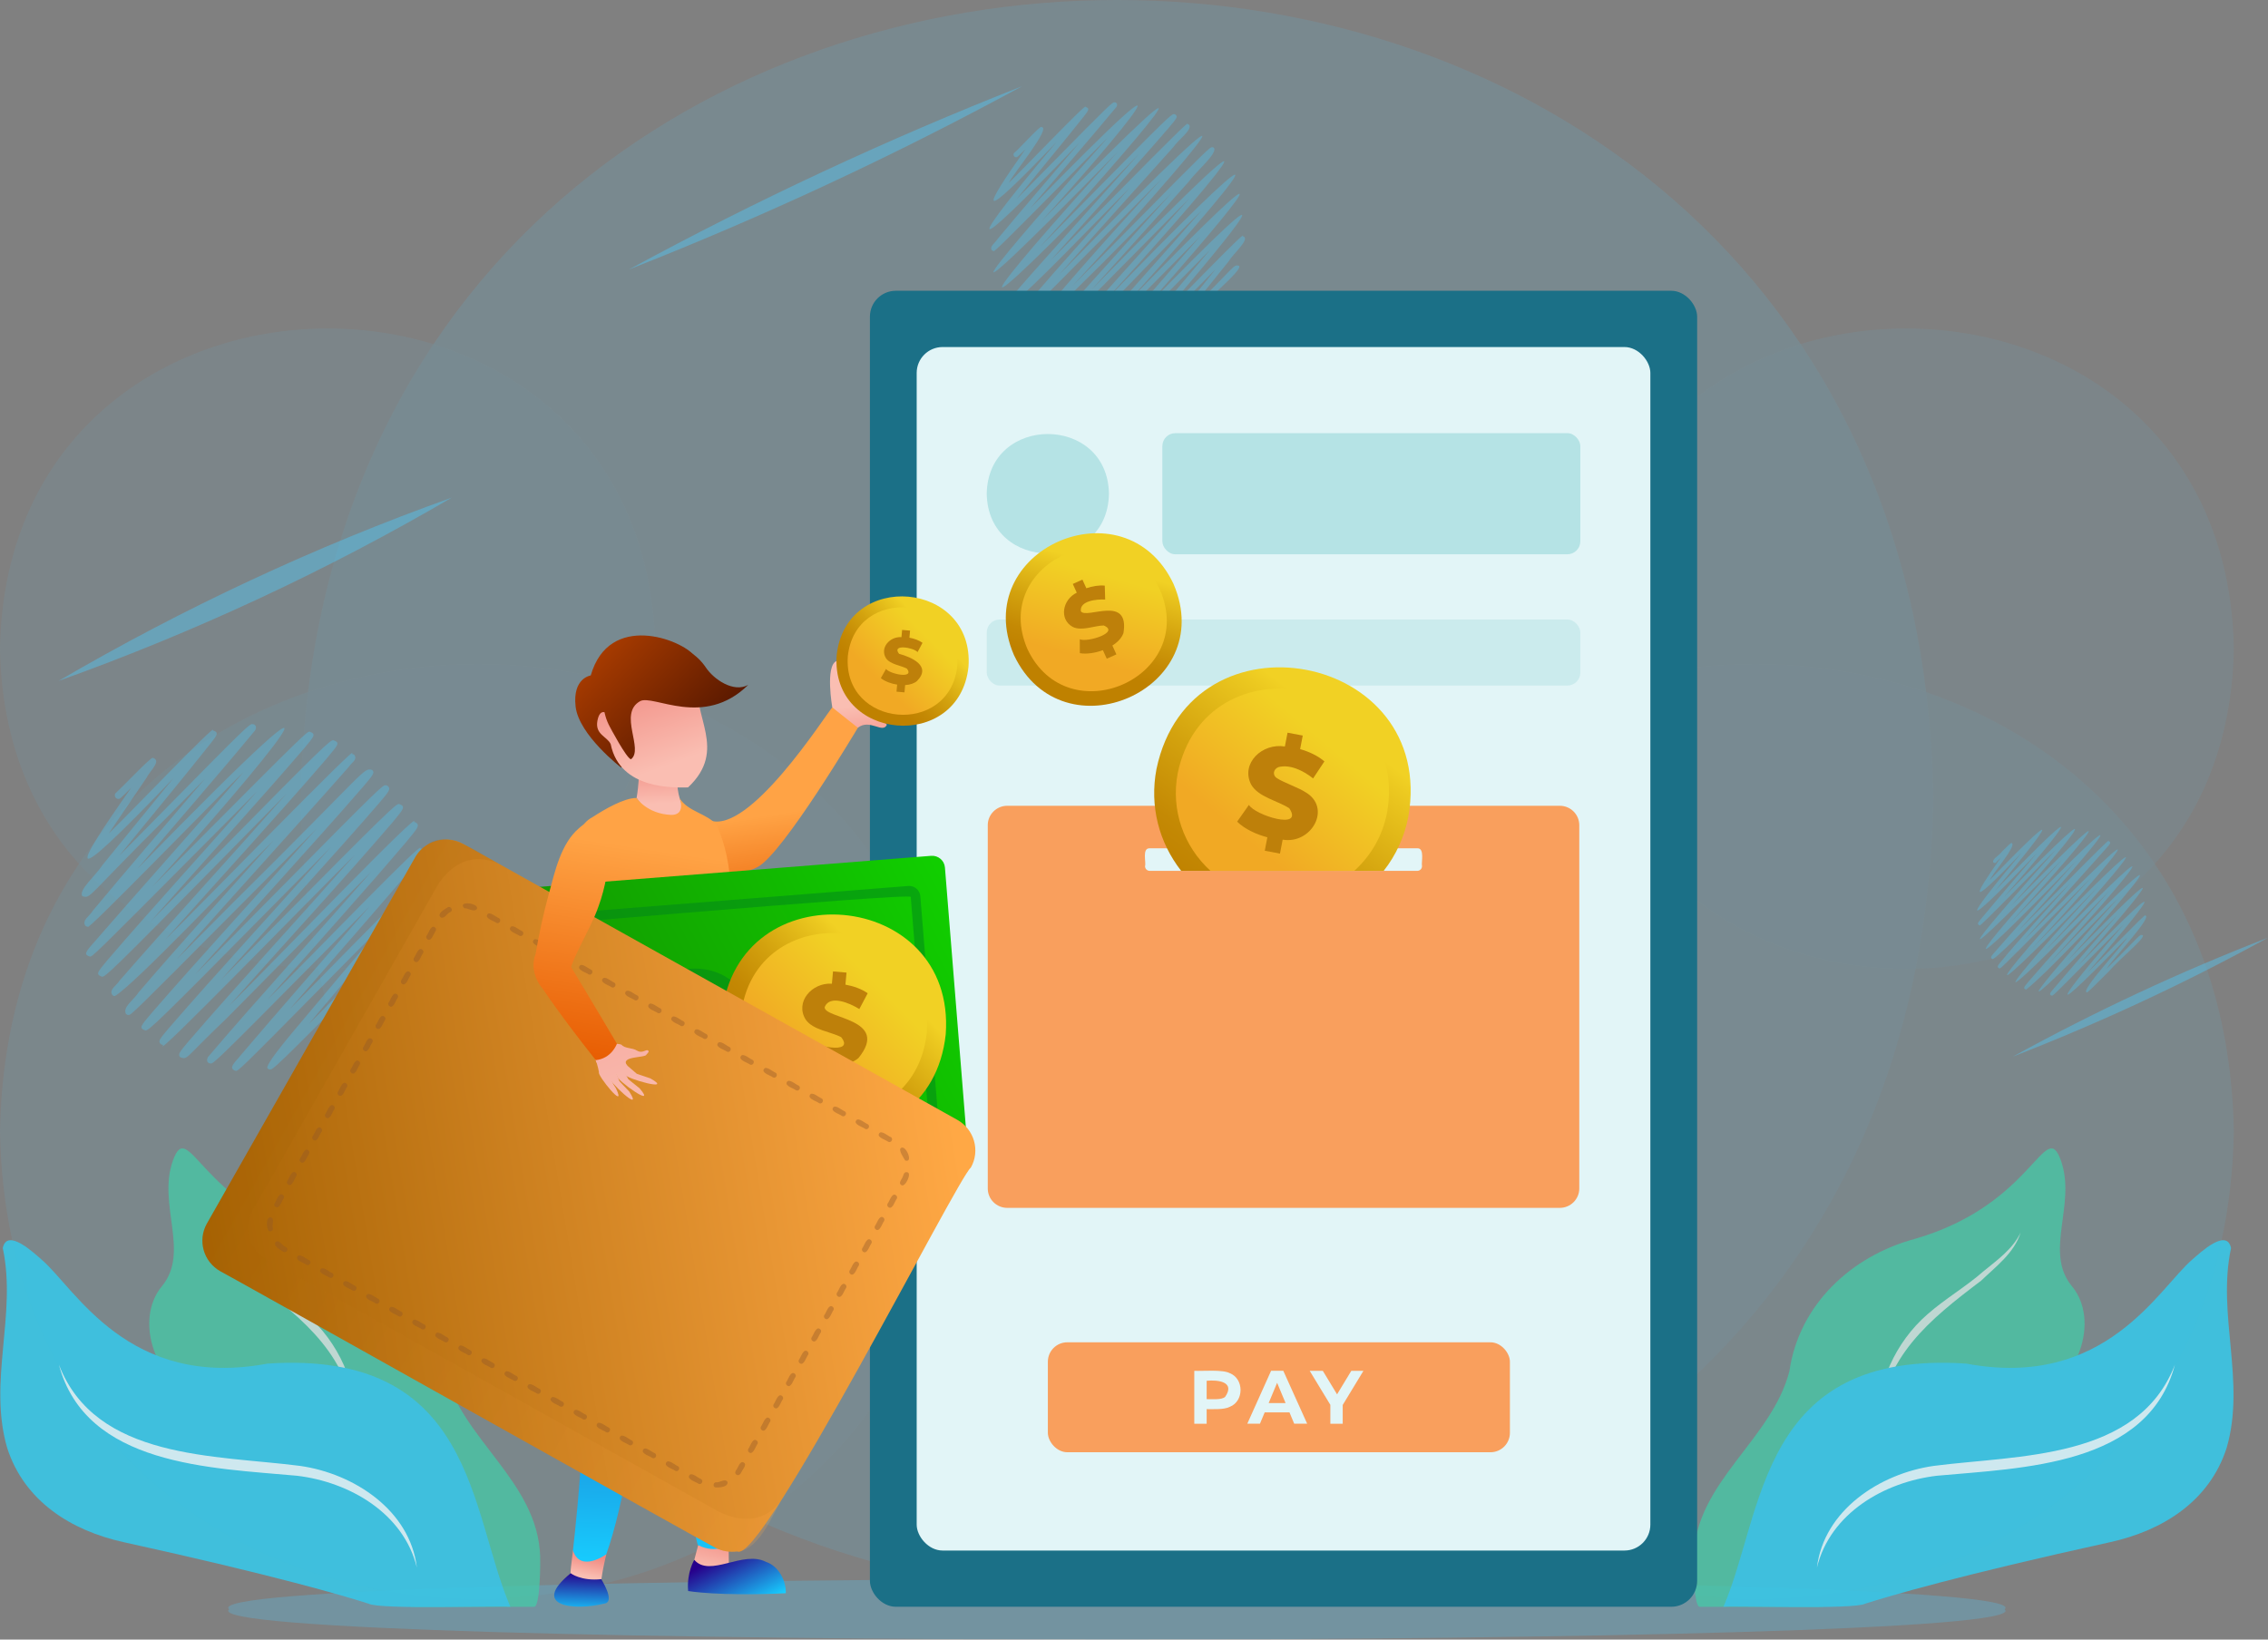 <?xml version="1.0" encoding="UTF-8"?>
<svg xmlns="http://www.w3.org/2000/svg" xmlns:xlink="http://www.w3.org/1999/xlink" viewBox="0 0 1054.8 762.64">
  <rect x="0" y="0" width="1054.8" height="762.64" fill="#808080" stroke="none"/>
  <defs>
    <style>
      .cls-1 {
        fill: url(#linear-gradient-7);
      }

      .cls-1, .cls-2, .cls-3, .cls-4, .cls-5, .cls-6, .cls-7, .cls-8 {
        mix-blend-mode: multiply;
      }

      .cls-1, .cls-3, .cls-9, .cls-10, .cls-6, .cls-11 {
        opacity: .5;
      }

      .cls-2 {
        opacity: .4;
      }

      .cls-12 {
        fill: url(#linear-gradient-2);
      }

      .cls-13 {
        fill: #39c5e5;
      }

      .cls-14, .cls-15 {
        fill: #fff;
      }

      .cls-16 {
        fill: url(#linear-gradient-17);
      }

      .cls-3, .cls-17 {
        fill: #00841c;
      }

      .cls-18 {
        fill: #be800a;
      }

      .cls-19 {
        fill: url(#linear-gradient-15);
      }

      .cls-20 {
        opacity: .9;
      }

      .cls-21 {
        opacity: .6;
      }

      .cls-21, .cls-22, .cls-10, .cls-8 {
        fill: #4dcdff;
      }

      .cls-23 {
        fill: url(#linear-gradient-18);
      }

      .cls-24 {
        fill: url(#linear-gradient-28);
      }

      .cls-25 {
        fill: url(#linear-gradient-14);
      }

      .cls-26 {
        fill: url(#linear-gradient-36);
      }

      .cls-27 {
        fill: url(#linear-gradient-20);
      }

      .cls-28 {
        fill: url(#linear-gradient-6);
      }

      .cls-29 {
        isolation: isolate;
      }

      .cls-30 {
        fill: url(#linear-gradient-35);
      }

      .cls-31 {
        fill: url(#linear-gradient-32);
      }

      .cls-32 {
        fill: url(#linear-gradient-11);
      }

      .cls-15, .cls-33, .cls-22, .cls-5, .cls-8 {
        opacity: .8;
      }

      .cls-34 {
        fill: url(#linear-gradient-10);
      }

      .cls-4 {
        fill: url(#linear-gradient-21);
        opacity: .2;
      }

      .cls-35 {
        fill: url(#linear-gradient-16);
      }

      .cls-36 {
        opacity: .3;
      }

      .cls-37 {
        fill: url(#linear-gradient-31);
      }

      .cls-38 {
        fill: #915727;
      }

      .cls-39 {
        fill: url(#linear-gradient-25);
      }

      .cls-40 {
        fill: url(#linear-gradient-5);
      }

      .cls-41 {
        fill: #1b7087;
      }

      .cls-42 {
        fill: url(#linear-gradient-34);
      }

      .cls-43, .cls-11, .cls-7 {
        fill: #b5e3e5;
      }

      .cls-44 {
        fill: #e2f5f7;
      }

      .cls-45 {
        fill: url(#linear-gradient-24);
      }

      .cls-46 {
        fill: url(#linear-gradient-9);
      }

      .cls-47 {
        fill: url(#linear-gradient-22);
      }

      .cls-48 {
        fill: url(#linear-gradient-3);
      }

      .cls-49 {
        fill: url(#linear-gradient);
      }

      .cls-50 {
        fill: url(#linear-gradient-27);
      }

      .cls-51 {
        fill: url(#linear-gradient-33);
      }

      .cls-52 {
        fill: url(#linear-gradient-29);
      }

      .cls-53 {
        fill: url(#linear-gradient-30);
      }

      .cls-54 {
        fill: url(#linear-gradient-23);
      }

      .cls-55 {
        fill: url(#linear-gradient-19);
      }

      .cls-56 {
        mix-blend-mode: darken;
      }

      .cls-57 {
        fill: url(#linear-gradient-4);
      }

      .cls-58 {
        fill: #42cca8;
      }

      .cls-59 {
        fill: url(#linear-gradient-8);
      }

      .cls-60 {
        fill: url(#linear-gradient-12);
      }

      .cls-61 {
        fill: url(#linear-gradient-13);
      }

      .cls-62 {
        fill: #f99f5d;
      }

      .cls-63 {
        fill: url(#linear-gradient-26);
      }
    </style>
    <linearGradient id="linear-gradient" x1="402.78" y1="354.56" x2="399.05" y2="328.04" gradientUnits="userSpaceOnUse">
      <stop offset="0" stop-color="#f0877e"/>
      <stop offset="1" stop-color="#fabeb2"/>
    </linearGradient>
    <linearGradient id="linear-gradient-2" x1="372.68" y1="433.17" x2="364.91" y2="377.92" gradientUnits="userSpaceOnUse">
      <stop offset="0" stop-color="#e75b00"/>
      <stop offset="1" stop-color="#ffa345"/>
    </linearGradient>
    <linearGradient id="linear-gradient-3" x1="1879.55" y1="351.31" x2="1880.71" y2="373.66" gradientTransform="translate(-1572.62)" xlink:href="#linear-gradient"/>
    <linearGradient id="linear-gradient-4" x1="1351.43" y1="706.2" x2="1345.9" y2="725.54" gradientTransform="translate(-1049.56 71.46) rotate(-2.77)" xlink:href="#linear-gradient"/>
    <linearGradient id="linear-gradient-5" x1="316.77" y1="731.25" x2="325.19" y2="499.27" gradientUnits="userSpaceOnUse">
      <stop offset="0" stop-color="#17ceff"/>
      <stop offset="1" stop-color="#27008b"/>
    </linearGradient>
    <linearGradient id="linear-gradient-6" x1="1874.91" y1="718.68" x2="1875.77" y2="728.78" gradientTransform="translate(2222.63 238.23) rotate(-173) scale(1 -1)" xlink:href="#linear-gradient"/>
    <linearGradient id="linear-gradient-7" x1="1891.63" y1="739.34" x2="1892.66" y2="455.28" gradientTransform="translate(-1572.62)" xlink:href="#linear-gradient-5"/>
    <linearGradient id="linear-gradient-8" x1="287.85" y1="730.22" x2="296.27" y2="498.23" xlink:href="#linear-gradient-5"/>
    <linearGradient id="linear-gradient-9" x1="293.49" y1="499.12" x2="309.33" y2="395.84" xlink:href="#linear-gradient-2"/>
    <linearGradient id="linear-gradient-10" x1="318.98" y1="503.02" x2="334.85" y2="399.58" xlink:href="#linear-gradient-2"/>
    <linearGradient id="linear-gradient-11" x1="348.29" y1="749.27" x2="335.27" y2="723.8" xlink:href="#linear-gradient-5"/>
    <linearGradient id="linear-gradient-12" x1="270.2" y1="750.42" x2="270.77" y2="731.44" xlink:href="#linear-gradient-5"/>
    <linearGradient id="linear-gradient-13" x1="-916.91" y1="606.8" x2="-887.51" y2="538.81" gradientTransform="translate(-759.16 138.65) rotate(157.35) scale(1 -1)" gradientUnits="userSpaceOnUse">
      <stop offset="0" stop-color="#5c1a00"/>
      <stop offset="1" stop-color="#b94300"/>
    </linearGradient>
    <linearGradient id="linear-gradient-14" x1="5627.57" y1="753.47" x2="5633.74" y2="810.89" gradientTransform="translate(-5098.13 1049.67) rotate(-14.68) scale(.96 .86) skewX(1.76)" xlink:href="#linear-gradient"/>
    <linearGradient id="linear-gradient-15" x1="-923.34" y1="604.35" x2="-893.94" y2="536.4" xlink:href="#linear-gradient-13"/>
    <linearGradient id="linear-gradient-16" x1="296.75" y1="499.65" x2="312.62" y2="396.25" xlink:href="#linear-gradient-2"/>
    <linearGradient id="linear-gradient-17" x1="-650.25" y1="127.9" x2="-355.18" y2="2.26" gradientTransform="translate(802.1 380.68) rotate(-4.57)" gradientUnits="userSpaceOnUse">
      <stop offset="0" stop-color="#137300"/>
      <stop offset="1" stop-color="#11d000"/>
    </linearGradient>
    <linearGradient id="linear-gradient-18" x1="432.24" y1="361.17" x2="472.01" y2="313.74" gradientTransform="translate(-31.05 98.62) rotate(5.13)" gradientUnits="userSpaceOnUse">
      <stop offset="0" stop-color="#bf8100"/>
      <stop offset=".2" stop-color="#c48904"/>
      <stop offset=".52" stop-color="#d3a20e"/>
      <stop offset=".93" stop-color="#ecc920"/>
      <stop offset="1" stop-color="#f1d124"/>
    </linearGradient>
    <linearGradient id="linear-gradient-19" x1="435.4" y1="357.4" x2="468.45" y2="317.99" gradientTransform="translate(-31.05 98.62) rotate(5.13)" gradientUnits="userSpaceOnUse">
      <stop offset="0" stop-color="#f1a924"/>
      <stop offset="1" stop-color="#f1d124"/>
    </linearGradient>
    <linearGradient id="linear-gradient-20" x1="-345.36" y1="509.63" x2="-55.18" y2="276.34" gradientTransform="translate(628.63 314.36) rotate(29.41)" gradientUnits="userSpaceOnUse">
      <stop offset="0" stop-color="#a25f00"/>
      <stop offset="1" stop-color="#ffa845"/>
    </linearGradient>
    <linearGradient id="linear-gradient-21" x1="-338.71" y1="385.16" x2="-42.6" y2="385.16" xlink:href="#linear-gradient-20"/>
    <linearGradient id="linear-gradient-22" x1="-1177.82" y1="947.88" x2="-1029.2" y2="855.05" gradientTransform="translate(912.43 1714.93) rotate(102.1)" xlink:href="#linear-gradient"/>
    <linearGradient id="linear-gradient-23" x1="-1180.41" y1="944.12" x2="-1031.57" y2="851.14" gradientTransform="translate(912.43 1714.93) rotate(102.1)" xlink:href="#linear-gradient"/>
    <linearGradient id="linear-gradient-24" x1="-1182.57" y1="940.61" x2="-1033.75" y2="847.65" gradientTransform="translate(912.43 1714.93) rotate(102.1)" xlink:href="#linear-gradient"/>
    <linearGradient id="linear-gradient-25" x1="-1184.61" y1="936.67" x2="-1036.16" y2="843.94" gradientTransform="translate(912.43 1714.93) rotate(102.1)" xlink:href="#linear-gradient"/>
    <linearGradient id="linear-gradient-26" x1="-1183.99" y1="939.56" x2="-1034.51" y2="846.19" gradientTransform="translate(912.43 1714.93) rotate(102.1)" xlink:href="#linear-gradient"/>
    <linearGradient id="linear-gradient-27" x1="1706.91" y1="4198.83" x2="1707.08" y2="4198.72" gradientTransform="translate(688.27 -4016.67) rotate(163.03) scale(1 -1)" xlink:href="#linear-gradient"/>
    <linearGradient id="linear-gradient-28" x1="1706.11" y1="4199.33" x2="1707.24" y2="4198.62" gradientTransform="translate(688.27 -4016.67) rotate(163.03) scale(1 -1)" xlink:href="#linear-gradient"/>
    <linearGradient id="linear-gradient-29" x1="263.32" y1="494.28" x2="279.13" y2="391.25" xlink:href="#linear-gradient-2"/>
    <linearGradient id="linear-gradient-30" x1="255.15" y1="493.03" x2="270.95" y2="390.06" xlink:href="#linear-gradient-2"/>
    <linearGradient id="linear-gradient-31" x1="456.68" y1="180.85" x2="480.1" y2="152.93" xlink:href="#linear-gradient-18"/>
    <linearGradient id="linear-gradient-32" x1="458.54" y1="178.64" x2="478" y2="155.43" xlink:href="#linear-gradient-19"/>
    <linearGradient id="linear-gradient-33" x1="559.13" y1="418.41" x2="620.59" y2="336.17" gradientTransform="matrix(1, 0, 0, 1, 0, 0)" xlink:href="#linear-gradient-18"/>
    <linearGradient id="linear-gradient-34" x1="578.65" y1="389.73" x2="616.14" y2="345.03" gradientTransform="matrix(1, 0, 0, 1, 0, 0)" xlink:href="#linear-gradient-19"/>
    <linearGradient id="linear-gradient-35" x1="895.34" y1="574.69" x2="926.19" y2="537.91" gradientTransform="translate(-549.85 153.6) rotate(-24.25)" xlink:href="#linear-gradient-18"/>
    <linearGradient id="linear-gradient-36" x1="897.79" y1="571.77" x2="923.43" y2="541.2" gradientTransform="translate(-549.85 153.6) rotate(-24.25)" xlink:href="#linear-gradient-19"/>
  </defs>
  <g class="cls-29">
    <g id="Layer_1" data-name="Layer 1">
      <g id="_3" data-name="3">
        <g class="cls-9">
          <path class="cls-10" d="M932.33,748.55c22.18,18.79-847.95,18.79-825.76,0-22.19-18.78,847.94-18.78,825.76,0Z"/>
          <g class="cls-36">
            <path class="cls-22" d="M899.2,371.01c-8.47,494.71-750.94,494.64-759.34-.02,8.47-494.7,750.94-494.62,759.34,.02Z"/>
            <path class="cls-21" d="M444.91,526.24C439.95,816.1,4.92,816.06,0,526.24c4.96-289.85,439.99-289.8,444.91,0Z"/>
            <path class="cls-21" d="M594,526.24c4.96,289.86,439.99,289.81,444.91,0-4.96-289.85-439.99-289.8-444.91,0Z"/>
            <path class="cls-10" d="M734.08,301.73c3.4,198.59,301.45,198.56,304.82,0-3.4-198.59-301.45-198.56-304.82,0Z"/>
            <path class="cls-10" d="M304.82,301.73c-3.4,198.59-301.45,198.56-304.82,0,3.4-198.59,301.45-198.56,304.82,0Z"/>
          </g>
        </g>
        <g class="cls-20">
          <g>
            <g class="cls-33">
              <path class="cls-58" d="M832.22,637.72c4.49-30.94,28.92-53.61,58.47-61.5,55.26-15.99,60.41-56.89,67.78-36.44,7.37,20.45-8.1,42.54,5.16,58.52,13.26,15.98,2.72,45.92-18.53,52.5-21.25,6.57-97.33,56.59-97.33,96.58h-57.27c-2.93,0-2.93-21.87-2.81-23.51,1.15-34.77,36.32-54.09,44.54-86.15Z"/>
              <g class="cls-33">
                <path class="cls-14" d="M873.6,663.67c-1.2-19.68,7.99-39.4,22.79-52.32,8.44-7.4,17.85-12.79,26.03-19.98,6.43-5.28,13.68-10.36,17.33-18.08-2.94,9.51-11.46,15.77-18.36,22.4-23.92,18.1-45.71,35.51-47.79,67.98Z"/>
              </g>
            </g>
            <g>
              <path class="cls-13" d="M1035.56,673.5c-7.95,24.7-29.6,38.44-54.25,43.85-70.1,15.39-102.92,25.1-113.82,28.58-5.08,2.82-59.33,.93-65.95,1.44,18.99-43.91,16.33-119.58,112.97-113.1,64.83,12.14,89.39-35.01,105.11-48.44,3.33-2.85,16.01-14.92,17.99-5.3-6.63,31.02,6.96,62.01-2.05,92.97Z"/>
              <path class="cls-13" d="M1011.52,634.73c-12.52,47.17-70.86,48.03-110.72,51.7-24.47,2.89-49.64,17.46-55.79,42.75,3.22-26.73,29.26-43.74,54.25-47.32,39.52-5.12,95.15-2.74,112.26-47.13Z"/>
              <path class="cls-15" d="M1011.52,634.73c-12.52,47.17-70.86,48.03-110.72,51.7-24.47,2.89-49.64,17.46-55.79,42.75,3.22-26.73,29.26-43.74,54.25-47.32,39.52-5.12,95.15-2.74,112.26-47.13Z"/>
            </g>
          </g>
          <g>
            <g class="cls-33">
              <path class="cls-58" d="M206.69,637.72c-4.49-30.94-28.92-53.61-58.47-61.5-55.26-15.99-60.41-56.89-67.78-36.44-7.37,20.45,8.1,42.54-5.16,58.52-13.26,15.98-2.72,45.92,18.53,52.5,21.25,6.57,97.33,56.59,97.33,96.58h57.27c2.93,0,2.93-21.87,2.81-23.51-1.15-34.77-36.32-54.09-44.54-86.15Z"/>
              <g class="cls-33">
                <path class="cls-14" d="M165.31,663.67c1.2-19.68-7.99-39.4-22.79-52.32-8.44-7.4-17.85-12.79-26.03-19.98-6.43-5.28-13.68-10.36-17.33-18.08,2.94,9.51,11.46,15.77,18.36,22.4,23.92,18.1,45.71,35.51,47.79,67.98Z"/>
              </g>
            </g>
            <g>
              <path class="cls-13" d="M3.34,673.5c7.95,24.7,29.6,38.44,54.25,43.85,70.1,15.39,102.92,25.1,113.82,28.58,5.08,2.82,59.33,.93,65.95,1.44-18.99-43.91-16.33-119.58-112.97-113.1-64.83,12.14-89.39-35.01-105.11-48.44-3.33-2.85-16.01-14.92-17.99-5.3,6.63,31.02-6.96,62.01,2.05,92.97Z"/>
              <path class="cls-13" d="M27.38,634.73c12.52,47.17,70.86,48.03,110.72,51.7,24.47,2.89,49.64,17.46,55.79,42.75-3.22-26.73-29.26-43.74-54.25-47.32-39.52-5.12-95.15-2.74-112.26-47.13Z"/>
              <path class="cls-15" d="M27.38,634.73c12.52,47.17,70.86,48.03,110.72,51.7,24.47,2.89,49.64,17.46,55.79,42.75-3.22-26.73-29.26-43.74-54.25-47.32-39.52-5.12-95.15-2.74-112.26-47.13Z"/>
            </g>
          </g>
        </g>
        <g>
          <g class="cls-9">
            <g class="cls-5">
              <path class="cls-8" d="M109.61,498.09c-4.14-1.22,.54-4.73,2.2-7.09,17.43-20.54,40.98-47.3,60.03-69.33-6.93,6.99-14.59,14.74-21.89,22.14-50.22,50.87-50.67,50.88-52.01,50.88-2.2-.15-1.95-2.53-.65-3.68,21.96-25.84,52.24-58.9,75.39-85.56-20.34,20.49-48.42,49.34-67.73,68.66-19.75,18.81-17.38,18.76-21.09,17.69-1.31-1.3-.36-2.43,3.63-7.19,22.03-25.65,53.57-59.85,77.39-86.83-19.39,19.06-94.86,96.83-88.98,88.27-.44,0-.89-.17-1.2-.48-1.3-1.29-.5-2.23,3.92-7.45,21.64-25.02,51.74-57.7,75.26-84.09-7.7,7.77-16.24,16.43-24.39,24.7-57,57.82-60.23,60.58-61.85,60.59-3.34-1.18-2.03-2.22,2.82-8.05,22.11-25.53,52.94-59.04,76.9-85.92-11.4,11.4-25.01,25.1-37.25,37.43-48.97,49.32-49.12,49.32-50.32,49.33-.44,.03-.88-.17-1.19-.48-1.73-3.21,3.56-6.39,5.91-10.1,18.07-21.16,42.01-47.52,62.72-70.62-16.41,15.94-64.33,66.8-73.8,72.39-.44,0-.91-.19-1.22-.5-1.57-2.61,1.8-4.13,3.41-6.69,22.23-25.56,54.02-60.23,77.62-86.9-9.31,9.37-20.33,20.59-30.74,31.18-50.74,51.62-53.45,53.92-55.03,53.93-3.29-1.11-1.98-2.29,2.48-7.7,20.05-23.4,47.79-53.81,69.68-78.58-8.59,8.6-18.37,18.45-27.66,27.8-48.77,49.1-48.96,49.1-50.16,49.1-2.75-.83-2.21-1.91,.98-5.55,20.76-23.99,49.21-55.64,70.48-80.29-10.48,9.96-74.82,76.44-72.44,71.92-.44,0-.87-.17-1.18-.48-1.6-2.52,1.98-4.36,3.57-7,15.15-18.27,35.19-41.44,52.18-61.38-5.5,5.57-11.35,11.53-16.77,17.04-39.15,38.82-36.19,38.74-40.32,37.68-2.05-2.79,6.29-9.68,9.31-14.45,9.22-11.42,22.79-27.9,33.13-40.57-53.26,55.72-46.5,42.67-19.74,4.57-5.15,5.18-5.27,5.18-5.97,5.18-1.6,.06-2.3-2.19-.9-3.02,.79-.7,5.15-5.09,8.36-8.32q7.72-7.79,8.52-7.79c4.34,1.32-1.21,5.93-2.78,9.15-4.89,7.3-12.31,18.1-17.73,26.14,7.69-7.22,51.06-52.74,48.52-48.01,2.81,.83,2.1,2.01-.96,5.88-12.4,15.71-29.1,35.72-42.69,52.48,6.39-6.45,13.83-14.02,20.88-21.19,39.41-40.12,39.81-40.12,41.14-40.13,2.13,.13,1.99,2.45,.7,3.57-15.9,19.26-36.82,43.22-54.26,63.82,119.51-122.58,56.35-45.72,6.98,8.26,6.11-6.13,12.57-12.64,18.8-18.91,52.86-53.21,53.15-53.21,54.37-53.21,3.28,1.14,1.92,2.31-2.59,7.81-20.51,23.95-49.08,55.26-71.37,80.5,9.18-9.25,19.93-20.18,30.1-30.53,50.64-51.51,53.34-53.81,54.91-53.82,3.39,1.28,2.19,2.04-3.36,8.83-21.47,24.99-51.09,57.3-74.79,83.89,13.04-12.63,92.51-94.42,86.73-86.31,.44,0,.88,.17,1.19,.48,1.53,2.29-1.27,3.45-2.57,5.5-23.69,26.89-55.23,61.37-79.9,89.37,7.75-7.77,16.63-16.72,25.41-25.56,64.09-63.49,61.11-63.42,65.34-62.35,1.31,1.29,.48,2.27-4.11,7.67-22.45,25.94-53.92,60.14-78.17,87.36,11.07-11.1,24.38-24.6,36.32-36.72,50.45-51.18,50.82-51.18,52.17-51.19,.45,0,.89,.18,1.2,.49,1.32,1.31,.38,2.41-4.12,7.73-21.24,24.61-50.34,56.21-73.74,82.43,7.22-7.27,15.09-15.23,22.62-22.85,55.91-56.56,58.83-59.08,60.33-59.09,3.37,1.16,1.91,2.46-2.86,8.34-21.77,25.5-52.41,58.73-76.13,85.48,20.84-20.57,90.03-92.69,85.95-85.42,.45,0,.91,.18,1.22,.49,1.28,1.26,.67,2.16-4.68,8.58-18.71,22.12-43.38,49.43-64.66,73.5,24.48-24.32,73.11-75.05,71.08-70.32,2.3,.28,1.98,2.4,.46,3.9-18.02,21.59-41.37,47.86-61.28,70.95,4.39-4.43,8.95-9.06,13.36-13.53,47.78-48.8,52.35-52.95,49.79-44.33-15.78,19.48-36.85,43.85-54.12,64.56,9.44-9.09,58.41-59.98,54.94-54.46,.44,0,.88,.17,1.19,.48,1.52,2.23-1.3,3.67-2.53,5.85-10.31,13.21-23.72,29.72-35.47,44.37,32.6-32.94,35.54-36.42,34.61-29.55-2.94,2.09-19.65,19.21-32.87,32.48q-19.47,19.65-20.39,19.64c-2.57-.78-2.25-1.71,.59-5.22,11.04-14.03,25.7-32.04,37.76-47.14-2.96,3-6.07,6.15-9.16,9.27-44.95,45.55-45.44,45.55-46.77,45.56-.42,.01-.9-.18-1.21-.49q-1.3-1.29,11.71-16.86c11.78-14.11,29-34.42,42.01-49.88-8.55,8.57-18.64,18.8-27.73,28.02-39.33,39.87-39.55,39.87-40.79,39.88h0Zm84.51-55.25c.21,.21,.45,.34,.69,.41-.25-.07-.49-.21-.69-.41ZM55.03,368.33c.42,0,.84,.16,1.17,.48-.57-.56-1.38-.59-1.92-.3,.24-.12,.49-.18,.75-.18Z"/>
            </g>
            <g class="cls-5">
              <path class="cls-8" d="M512.6,165.9c-3.04-.89,.39-3.47,1.61-5.2,12.79-15.07,30.07-34.71,44.05-50.88-5.09,5.13-10.7,10.82-16.06,16.25-36.85,37.33-37.18,37.33-38.17,37.34-1.62-.11-1.43-1.86-.48-2.7,16.12-18.96,38.34-43.22,55.32-62.78-16.61,15.95-49.93,52.63-64.28,63.74-2.43-.81-1.4-1.79,1.77-5.64,16.16-18.82,39.31-43.92,56.79-63.71-14.23,13.99-69.61,71.06-65.29,64.77-.33,0-.65-.13-.88-.36-1.62-2.5,7.81-10.31,11.27-15.06,13.11-14.76,32.72-36.33,46.84-52.11-106.47,109.25-60.8,54.21-4.79-6.37-8.37,8.36-18.35,18.42-27.33,27.47-35.93,36.19-36.04,36.19-36.92,36.2-.32,.03-.64-.13-.87-.35-1.19-2.51,2.55-4.59,4.34-7.41,13.26-15.53,30.83-34.87,46.02-51.82-12.04,11.7-47.21,49.02-54.16,53.12-3.08-.93,.36-3.53,1.61-5.27,16.31-18.76,39.64-44.19,56.96-63.77-92.33,95.35-74.78,70.08-9.98-.86-96.27,98.05-54.38,49.16-4.67-6.55-7.69,7.31-54.9,56.09-53.15,52.78-.32,0-.64-.13-.87-.35-1.18-1.85,1.45-3.2,2.62-5.14,11.11-13.4,25.82-30.41,38.29-45.04-58.6,60.97-49.9,46.33-10.75-.22-38.98,40.82-34.07,31.19-14.48,3.35-3.78,3.8-3.87,3.8-4.38,3.8-1.18,.04-1.68-1.61-.66-2.22,1.24-.86,12.35-13,12.38-11.82,5.19-.17-13.64,22.35-15.05,25.89,5.64-5.3,37.47-38.7,35.6-35.23,2.06,.61,1.54,1.47-.7,4.31-9.1,11.53-21.36,26.21-31.33,38.51,4.69-4.73,10.15-10.29,15.32-15.55,28.92-29.44,29.22-29.44,30.19-29.45,1.56,.1,1.46,1.8,.52,2.62-11.67,14.13-27.02,31.71-39.82,46.83,87.22-89.51,41.36-33.49,5.12,6.06,98.96-100.91,41.68-34.27-.58,11.88,6.73-6.78,14.62-14.81,22.09-22.4,37.16-37.8,39.14-39.48,40.29-39.49,.33,0,.66,.13,.89,.36,.95,.94,.49,1.56-3.36,6.12-15.76,18.34-37.49,42.05-54.88,61.56,9.57-9.27,67.88-69.29,63.64-63.34,.33,0,.65,.13,.88,.35,1.3,2.42-5.07,6.85-7.44,10.33-15.48,17.34-37.05,41.13-53.07,59.28,109.47-111.71,63.74-57.27,6.21,5.23,8.13-8.15,17.89-18.05,26.65-26.94,37.02-37.56,37.29-37.56,38.28-37.56,.33,0,.65,.13,.88,.36,1.52,2.73-8.15,10.71-11.8,15.72-12.68,14.28-31.44,34.93-45.33,50.43,105.85-108.46,54.68-47.42,2.9,8.72,81.59-84.63,84.66-81.18,13.08-2.09,82.35-84.71,56.04-51.2,7.53,3.32,77.31-79.58,43.49-37.74,6.63,4.91,6.94-6.69,42.84-44.01,40.32-39.97,4.04,1.01-4.53,8.21-6.36,11.47-5.74,7.21-14.01,17.48-20.66,25.74,24.73-24.22,22.51-24.16,25.4-23.39,1.35,2.31-15.17,15.36-24.12,25.54q-14.28,14.41-14.96,14.41c-.32,0-.64-.13-.87-.35-.8-.79-.48-1.2,1.29-3.48,8.1-10.29,18.86-23.51,27.71-34.59-24.62,24.69-40.85,41.88-41.03,40.23-.31,0-.66-.13-.89-.36q-.95-.94,8.59-12.37c8.64-10.35,21.28-25.25,30.83-36.6-6.27,6.29-13.68,13.8-20.35,20.56-28.86,29.25-29.02,29.26-29.93,29.26h0Zm62.02-40.54c.15,.15,.33,.25,.5,.3-.18-.05-.36-.15-.5-.3Zm-102.07-54.67c.31,0,.62,.12,.86,.35-.42-.41-1.01-.43-1.41-.22,.17-.09,.36-.13,.55-.13Z"/>
            </g>
            <g class="cls-5">
              <path class="cls-8" d="M954.25,463.11c-2.02-.59,.26-2.31,1.07-3.46,8.5-10.02,19.98-23.07,29.28-33.81-65.87,67.38-27.85,23.26,.41-7.91-11.03,10.6-33.19,34.97-42.72,42.36-1.62-.53-.94-1.19,1.17-3.75,10.74-12.51,26.13-29.19,37.74-42.35-64.87,66.59-50.13,46.84-5.36-1.83-70.15,72.03-40.34,35.88-3.18-4.24-5.56,5.56-12.2,12.24-18.17,18.26-23.88,24.06-23.96,24.06-24.54,24.06-1.3-.21-.88-1.35,.04-2.39,9.57-11.62,21.84-24.84,32.85-37.22-8,7.77-31.38,32.58-35.99,35.3-2.05-.61,.23-2.35,1.07-3.5,10.84-12.47,26.35-29.37,37.86-42.38-60.87,62.93-49.47,46.25-6.63-.57-63.64,64.84-36.12,32.61-3.1-4.35-5.11,4.86-36.49,37.28-35.33,35.08-2.06-.62,.35-2.42,1.16-3.65,7.39-8.91,17.16-20.21,25.45-29.94-38.71,40.33-33.06,30.6-7.14-.14-25.81,27.07-22.6,20.62-9.63,2.23-3.04,2.78-2.18,2.79-3.49,2.29-.76-1.62,2.42-2.94,4.21-5.3q3.76-3.8,4.16-3.8c3.16,.58-8.88,14.43-10,17.21,39.87-41.26,23.52-20.23,2.37,5.05,48.2-49.84,31.93-28.67,4.13,2.96,57.61-59.16,27.49-22.22,3.4,4.03,65.11-66.43,27.75-22.76-.39,7.89,67.12-69.24,42.44-38.25,3.35,4.08,6.36-6.16,45.12-46.05,42.3-42.09,1.85,.48,.08,1.99-.67,2.92-11.56,13.11-26.94,29.93-38.97,43.59,72.21-73.73,42.3-37.93,4.13,3.47,63.51-65.45,50.75-47.49,5.78,1.33,69.74-71.5,36.32-31.42,1.93,5.79,53.97-56.04,56.03-53.64,8.69-1.39,54.26-55.87,37.14-33.84,5,2.21,51.05-52.58,28.88-25.01,4.41,3.27,4.61-4.44,28.48-29.25,26.8-26.56,3.81,.27-15.96,21.16-17.95,24.73,16.44-16.1,14.96-16.06,16.88-15.55,.48,2.03-9.82,9.89-16.03,16.97q-9.49,9.58-9.94,9.58c-3.9-.08,16.91-22.16,18.7-25.54-49.11,50.51-22.46,17.89-1.67-6.05-4.17,4.18-9.09,9.17-13.52,13.66-19.18,19.44-19.29,19.44-19.89,19.45h0Zm41.22-26.94c.1,.1,.22,.16,.33,.2-.12-.04-.24-.1-.33-.2Zm-67.84-36.34c.21,0,.41,.08,.57,.23-.28-.27-.67-.29-.93-.15,.11-.06,.24-.09,.37-.09Z"/>
            </g>
          </g>
          <g class="cls-6">
            <path class="cls-8" d="M27.27,316.71c58.1-33.95,119.44-62.59,182.82-85.24-58.08,33.99-119.46,62.55-182.82,85.24Z"/>
            <path class="cls-8" d="M292.5,125.36c59.11-32.13,120.19-60.64,182.82-85.24-59.1,32.16-120.2,60.61-182.82,85.24Z"/>
            <path class="cls-8" d="M936.13,491.47c38.28-21.04,77.94-39.56,118.67-55.33-38.27,21.06-77.95,39.53-118.67,55.33Z"/>
          </g>
        </g>
        <g>
          <g>
            <rect class="cls-41" x="404.58" y="135.25" width="384.73" height="612.12" rx="12.05" ry="12.05"/>
            <rect class="cls-44" x="426.33" y="161.42" width="341.22" height="559.8" rx="12.05" ry="12.05"/>
          </g>
          <g>
            <g>
              <path class="cls-7" d="M515.75,229.65c-.63,37.03-56.21,37.02-56.84,0,.63-37.03,56.21-37.02,56.84,0Z"/>
              <rect class="cls-43" x="540.59" y="201.48" width="194.38" height="56.34" rx="6.03" ry="6.03"/>
            </g>
            <rect class="cls-11" x="458.92" y="288.16" width="276.05" height="30.73" rx="6.03" ry="6.03"/>
          </g>
        </g>
        <g>
          <rect class="cls-62" x="487.34" y="624.36" width="214.89" height="51.14" rx="9.04" ry="9.04"/>
          <g>
            <path class="cls-44" d="M571.92,638.71c6.71,2.58,6.72,13.09,0,15.67-2.66,1.38-7.61,1.04-10.73,1.07v6.79h-5.75v-24.62c3.84,.21,13.13-.7,16.48,1.09Zm-2.11,10.99c4.78-6.93-3.27-7.98-8.62-7.44v8.55c2.26-.1,7.02,.48,8.62-1.11Z"/>
            <path class="cls-44" d="M599.71,656.96h-11.53l-2.2,5.27h-5.89l11.07-24.62h5.68l11.1,24.62h-6.03l-2.2-5.27Zm-1.81-4.33l-3.94-9.43-3.94,9.43h7.88Z"/>
            <path class="cls-44" d="M624.47,653.52v8.72h-5.75v-8.79l-9.61-15.83h6.1l6.63,10.94,6.63-10.94h5.64l-9.65,15.9Z"/>
          </g>
        </g>
        <g>
          <path class="cls-49" d="M387.08,329.04s-3.37-19.28,1.94-21.55l23.45,29.63c-1.96,4.32-7.9-2.98-13.5,1.39l-9.11-1.98-2.77-7.49Z"/>
          <path class="cls-12" d="M329.86,381.49c18.39,7.35,54.03-48.88,57.22-52.45l11.88,9.47s-34.83,58.64-46.59,64.76c-11.77,6.12-23.23,1.8-23.23,1.8l.73-23.58Z"/>
          <path class="cls-48" d="M315.16,349.75s-2.65,24.26,5,27.3c0,0-11.9,12.7-24.09-5.92,0,0,2.43-12.76,0-22.76l19.09,1.38Z"/>
          <path class="cls-57" d="M338.93,718.25s-.08,5.66,.03,8.49c.05,1.24-13.24,7.31-16.06-1.2l1.8-6.8,11.04-3.91,3.2,3.42Z"/>
          <path class="cls-40" d="M318.5,613.21c-6.28,33.51,4.75,105.36,6.19,105.53,8.74,4.26,14.23-.49,14.23-.49,2.08-31.4,15.61-198.18-1.55-232.57l-21.33-6.15c-5.09,6.45-11.41,15.49-14.73,29.72-4.67,24.14,13.42,84.36,17.18,103.95Z"/>
          <path class="cls-28" d="M265.4,731.8s6.02,6.1,14.31,2.72c.4-3.1,1.19-7.02,2.27-11.56-3.06,1.04-8.39,1.69-15.5-1.85-.83,6.46-1.28,10.64-1.08,10.69Z"/>
          <path class="cls-1" d="M300.23,520.4c.47,19.32,14.79,78.67,18.27,92.81-3.34-14.73-6.34-74.43,4.4-101.74,10.74-27.31,15.92-16.85,15.92-16.85l.68-1.05c-1.23-5.41-2.13-7.88-2.13-7.88l-21.33-6.15c-1.46,.02-13.84,28.19-14.73,29.72-.76,3.56-1.18,7.3-1.09,11.14Z"/>
          <path class="cls-59" d="M280.87,486.74s-15.02,28.58-10,88.3c5.03,59.72-2.75,131.88-4.4,146.07,3.37,10.69,15.5,1.85,15.5,1.85,16.55-45.88,26.03-170.27,38.29-232.14,9.55-38.76-39.4-4.07-39.4-4.07Z"/>
          <path class="cls-46" d="M338.71,442.34c-1.5,13.83-3.35,30.65-1.34,43.34,.19,2.18-34.08,10.96-56.51,1.07-5.52-21.29-10.08-43.41-12.26-65.39-.21-14.99-4.87-35.08,6.93-41.25,5.81-3.79,14.92-9.05,20.55-8.93,0,0,4.77,7.43,16.14,7.87,6.69,0,4.1-7.21,3.82-7.87,3.75,6.45,13.04,7.14,17.43,12.79,8.31,19.26,6.76,37.9,5.24,58.38Z"/>
          <path class="cls-34" d="M330.96,428.4c-.11,.03-.49,.13-1.1,.27,.45-.08,.82-.17,1.1-.27Z"/>
          <path class="cls-32" d="M365.47,741.07c-31.04,1.52-45.43-1.02-45.43-1.02-.76-8.51,2.85-14.51,2.86-14.51,7.24,8.46,22.64-4.62,33.41,.98,5.88,1.97,9.32,8.81,9.16,14.55Z"/>
          <path class="cls-60" d="M279.71,734.52c-.68-.65,7.21,10.87,1.08,11.43-13.07,3.26-34.66,1.57-15.39-14.15,0,0,4.89,3.75,14.31,2.72Z"/>
          <g>
            <path class="cls-61" d="M322.95,305.04c-5.83-7.56-39.65-20.62-48.21,9.14,0,0-8.55,1.15-7.04,14.46,1.51,13.31,21.29,28.47,21.29,28.47l2.19-34.14,31.77-17.93Z"/>
            <path class="cls-25" d="M324.93,317.11c-3.38,15.71,13.78,31.6-4.94,49.15-6.05,.06-31.61,1.34-35.97-20.13-1.57-3.56-7.41-4.41-6.17-10.92,1.24-6.51,4.8-3.1,4.8-3.1,0,0-.28-4.81-.19-8.9,.09-4.09,42.46-6.1,42.46-6.1Z"/>
            <path class="cls-19" d="M283.63,338.08s7.69,14.62,9.82,15.09c6.15-4.67-6.07-21.2,4.22-27.01,6.04-3.4,29.58,12.81,50.3-7.58-6.81,3.77-16.03-2.6-19.68-8.09-17.19-25.35-58.82,1.29-44.67,27.58Z"/>
          </g>
          <path class="cls-35" d="M300.94,487.49c-32.93-10.09-20.1-42.81-15.51-61.08,.32-.96,1.22-1.61,2.24-1.61,9.97-.01,26.58-2.24,26.58-2.24-11.88,.78-22-1.05-25.43-1.77-2.67-.63,.18-16.56-2.38-17.48-2.34-2.18-7.18,27.45-16.86,22.35,.18,14.14,4.18,28.83,6.84,42.76h0c1.23,5.52,2.81,12.13,4.19,17.38h0c.14,.55,.22,.83,.25,.94,21.93,9.95,57.44,.95,56.5-1.07-16.19,3.06-27.93,3.22-36.43,1.81Z"/>
          <g>
            <g>
              <path class="cls-16" d="M444.25,537.14l-231.38,18.32c-3.29,.26-6.16-2.17-6.42-5.43l-10.25-127.26c-.26-3.26,2.19-6.11,5.47-6.37l231.38-18.32c3.29-.26,6.16,2.17,6.42,5.43l10.25,127.26c.26,3.26-2.19,6.11-5.47,6.37Z"/>
              <g class="cls-6">
                <path class="cls-17" d="M431.5,525l-207.98,16.46c-2.87,.23-5.39-1.9-5.62-4.75l-8.26-102.58c-.23-2.85,1.92-5.34,4.79-5.57l207.98-16.46c2.87-.23,5.39,1.9,5.62,4.75l8.26,102.58c.23,2.85-1.92,5.34-4.79,5.57Zm-216.72-92.01c-2.16,0,8.25,102.58,7.58,103.38,.69,1.35,209-15.12,209.47-16.58,0,0-8.26-102.59-8.26-102.59-.02-2.17-207.98,16.47-208.79,15.79Z"/>
              </g>
              <path class="cls-3" d="M349.73,474.66c2.2,34.96-50.15,39.04-53.54,4.24-2.2-34.96,50.15-39.04,53.54-4.24Z"/>
            </g>
            <g>
              <path class="cls-23" d="M439.84,481.08c-7.26,67.64-109.04,58.7-104.08-9.26,7.26-67.64,109.04-58.7,104.08,9.26Z"/>
              <path class="cls-55" d="M431.04,480.3c-6.04,56.21-90.61,48.78-86.49-7.7,6.04-56.21,90.61-48.78,86.49,7.7Z"/>
              <g class="cls-56">
                <path class="cls-18" d="M399.2,492.19c-2.27,1.91-5.4,2.98-9.39,3.22l-.52,5.76-6.28-.56,.5-5.55c-4.53-.7-9.57-2.44-12.89-5.12l4.09-7.27c2.76,3.92,23.23,8.27,16.51-.23-4.81-2.58-13.2-3.29-16.54-8.24-5.01-8.06,2.82-17.23,12.22-16.65l.52-5.71,6.28,.56-.51,5.6c3.65,.65,7.44,1.95,10.35,4.01l-3.88,7.34c-4.48-2.78-13.72-6.76-16.11-.96-.7,5.55,30.84,5.22,15.65,23.81Z"/>
              </g>
            </g>
            <g>
              <path class="cls-27" d="M451.49,543.13c-5.97,4.46-97.75,185.98-108.63,178.44-3.48,.55-7.14-.05-10.26-1.71-.22,.26-229.81-128.65-230.09-128.53-7.92-4.43-10.73-14.38-6.26-22.24,.22-.37,96.83-170.36,97.04-170.68,1.8-3.01,4.59-5.39,7.84-6.7,4.51-1.85,9.8-1.7,14.38,.86l229.72,128.33c7.92,4.43,10.73,14.38,6.26,22.24Z"/>
              <g class="cls-2">
                <path class="cls-38" d="M324.76,690.12c-.84-.79-5.34-1.98-4.22-3.79,.97-1.88,4.34,1.31,5.46,1.62,1.47,.8,.2,3.01-1.24,2.17Zm-10.77-6.02c-.84-.78-5.29-1.96-4.17-3.76,.96-1.88,4.3,1.28,5.41,1.59,1.47,.8,.2,3.01-1.24,2.17Zm-10.72-5.99c-.84-.78-5.29-1.96-4.17-3.76,.96-1.88,4.3,1.28,5.41,1.59,1.47,.8,.2,3.01-1.24,2.17Zm-10.72-5.99c-.84-.78-5.29-1.96-4.17-3.76,.96-1.88,4.3,1.28,5.41,1.59,1.47,.8,.2,3.01-1.24,2.17Zm-10.72-5.99c-.84-.78-5.29-1.96-4.17-3.76,.96-1.88,4.3,1.28,5.41,1.59,1.47,.8,.2,3.01-1.24,2.17Zm-10.72-5.99c-.84-.78-5.29-1.96-4.17-3.76,.96-1.88,4.3,1.28,5.41,1.59,1.47,.8,.2,3.01-1.24,2.17Zm-10.72-5.99c-.84-.78-5.29-1.96-4.17-3.76,.96-1.88,4.3,1.28,5.41,1.59,1.47,.8,.2,3.01-1.24,2.17Zm-10.72-5.99c-.84-.78-5.29-1.96-4.17-3.76,.96-1.88,4.3,1.28,5.41,1.59,1.47,.8,.2,3.01-1.24,2.17Zm-10.72-5.99c-.84-.78-5.29-1.96-4.17-3.76,.96-1.88,4.3,1.28,5.41,1.59,1.47,.8,.2,3.01-1.24,2.17Zm-10.72-5.99c-.84-.78-5.29-1.96-4.17-3.76,.96-1.88,4.3,1.28,5.41,1.59,1.47,.8,.2,3.01-1.24,2.17Zm-10.72-5.99c-.84-.78-5.29-1.96-4.17-3.76,.96-1.88,4.3,1.28,5.41,1.59,1.47,.8,.2,3.01-1.24,2.17Zm-10.72-5.99c-.84-.78-5.29-1.96-4.17-3.76,.96-1.88,4.3,1.28,5.41,1.59,1.47,.8,.2,3.01-1.23,2.17Zm-10.72-5.99c-.84-.78-5.29-1.96-4.17-3.76,.96-1.88,4.3,1.28,5.41,1.59,1.47,.8,.2,3.01-1.24,2.17Zm-10.72-5.99c-.84-.78-5.29-1.96-4.17-3.76,.96-1.88,4.3,1.28,5.41,1.59,1.47,.8,.2,3.01-1.24,2.17Zm-10.72-5.99c-.84-.78-5.29-1.96-4.17-3.76,.96-1.88,4.3,1.28,5.41,1.59,1.47,.8,.2,3.01-1.24,2.17Zm-10.72-5.99c-.84-.78-5.29-1.96-4.17-3.76,.96-1.88,4.3,1.28,5.41,1.59,1.47,.8,.2,3.01-1.24,2.17Zm-10.72-5.99c-.84-.78-5.29-1.96-4.17-3.76,.96-1.88,4.3,1.28,5.41,1.59,1.47,.8,.2,3.01-1.24,2.17Zm-10.72-5.99c-.84-.78-5.29-1.96-4.17-3.76,.96-1.88,4.3,1.28,5.41,1.59,1.47,.8,.2,3.01-1.24,2.17Zm-10.72-5.99c-1.32-1.03-4.99-2.64-3.52-4.63,1.86-1.17,3.05,1.97,4.77,2.46,1.45,.81,.18,2.99-1.25,2.16Zm200.76,109.53c-1.07-.54-.75-2.29,.49-2.34,1.75,.29,4.16-2.02,5.34-.15,.47,2.44-4.15,2.72-5.83,2.48Zm-207.46-119.2c-1.22-1.07-1.55-6.59,.83-6.4,2.11,.69,.37,3.52,1.05,5.15,.19,1.02-1.03,1.77-1.88,1.25Zm217.54,113.39c-1.06-.59-.62-1.73-.03-2.49,.71-.87,1.6-4.26,3.31-3.22,1.78,.91-.68,3.42-1.06,4.47-.4,.85-1.18,1.82-2.21,1.23Zm-214.39-124.59c-.62-.35-.85-1.11-.51-1.71,.8-.86,1.93-5.15,3.76-4,.62,.35,.85,1.11,.51,1.71-.8,.86-1.93,5.15-3.76,4Zm220.31,114.24c-.62-.35-.85-1.11-.51-1.71,.8-.86,1.93-5.15,3.76-4,.62,.35,.85,1.11,.51,1.71-.8,.86-1.93,5.15-3.76,4Zm-214.42-124.61c-.62-.35-.85-1.11-.51-1.71,.8-.86,1.93-5.15,3.76-4,.62,.35,.85,1.11,.51,1.71-.8,.86-1.93,5.15-3.76,4Zm220.31,114.24c-.62-.35-.85-1.11-.51-1.71,.8-.86,1.93-5.15,3.76-4,.62,.35,.85,1.11,.51,1.71-.8,.86-1.93,5.15-3.76,4Zm-214.42-124.61c-.62-.35-.85-1.11-.51-1.71,.8-.86,1.93-5.15,3.76-4,.62,.35,.85,1.11,.51,1.71-.8,.86-1.93,5.15-3.76,4Zm220.31,114.24c-.62-.35-.85-1.11-.51-1.71,.8-.86,1.93-5.15,3.76-4,.62,.35,.85,1.11,.51,1.71-.8,.86-1.93,5.15-3.76,4Zm-214.42-124.61c-.62-.35-.85-1.11-.51-1.71,.8-.86,1.93-5.15,3.76-4,.62,.35,.85,1.11,.51,1.71-.8,.86-1.93,5.15-3.76,4Zm220.31,114.24c-.62-.35-.85-1.11-.51-1.71,.8-.86,1.93-5.15,3.76-4,.62,.35,.85,1.11,.51,1.71-.8,.86-1.93,5.15-3.76,4Zm-214.42-124.61c-.62-.35-.85-1.11-.51-1.71,.8-.86,1.93-5.15,3.76-4,.62,.35,.85,1.11,.51,1.71-.8,.86-1.93,5.15-3.76,4Zm220.31,114.24c-.62-.35-.85-1.11-.51-1.71,.8-.86,1.93-5.15,3.76-4,.62,.35,.85,1.11,.51,1.71-.8,.86-1.93,5.15-3.76,4Zm-214.42-124.61c-.62-.35-.85-1.11-.51-1.71,.8-.86,1.93-5.15,3.76-4,.62,.35,.85,1.11,.51,1.71-.8,.86-1.93,5.15-3.76,4Zm220.31,114.24c-.62-.35-.85-1.11-.51-1.71,.8-.86,1.93-5.15,3.76-4,.62,.35,.85,1.11,.51,1.71-.8,.86-1.93,5.15-3.76,4Zm-214.42-124.61c-.62-.35-.85-1.11-.51-1.71,.8-.86,1.93-5.15,3.76-4,.62,.35,.85,1.11,.51,1.71-.8,.86-1.93,5.15-3.76,4Zm220.31,114.24c-.62-.35-.85-1.11-.51-1.71,.8-.86,1.93-5.15,3.76-4,.62,.35,.85,1.11,.51,1.71-.8,.86-1.93,5.15-3.76,4Zm-214.42-124.61c-.62-.35-.85-1.11-.51-1.71,.8-.86,1.93-5.15,3.76-4,.62,.35,.85,1.11,.51,1.71-.8,.86-1.93,5.15-3.76,4Zm220.31,114.24c-.62-.35-.85-1.11-.51-1.71,.8-.86,1.93-5.15,3.76-4,.62,.35,.85,1.11,.51,1.71-.8,.86-1.93,5.15-3.76,4Zm-214.42-124.61c-.62-.35-.85-1.11-.51-1.71,.8-.86,1.93-5.15,3.76-4,.62,.35,.85,1.11,.51,1.71-.8,.86-1.93,5.15-3.76,4Zm220.31,114.24c-.62-.35-.85-1.11-.51-1.71,.8-.86,1.93-5.15,3.76-4,.62,.35,.85,1.11,.51,1.71-.8,.86-1.93,5.15-3.76,4Zm-214.42-124.61c-.62-.35-.85-1.11-.51-1.71,.8-.86,1.93-5.15,3.76-4,.62,.35,.85,1.11,.51,1.71-.8,.86-1.93,5.15-3.76,4Zm220.31,114.24c-.62-.35-.85-1.11-.51-1.71,.8-.86,1.93-5.15,3.76-4,.62,.35,.85,1.11,.51,1.71-.8,.86-1.93,5.15-3.76,4Zm-214.42-124.61c-.62-.35-.85-1.11-.51-1.71,.8-.86,1.93-5.15,3.76-4,.62,.35,.85,1.11,.51,1.71-.8,.86-1.93,5.15-3.76,4Zm220.31,114.24c-.62-.35-.85-1.11-.51-1.71,.8-.86,1.93-5.15,3.76-4,.62,.35,.85,1.11,.51,1.71-.8,.86-1.93,5.15-3.76,4Zm-214.42-124.61c-.62-.35-.85-1.11-.51-1.71,.8-.86,1.93-5.15,3.76-4,.62,.35,.85,1.11,.51,1.71-.8,.86-1.93,5.15-3.76,4Zm220.31,114.24c-.62-.35-.85-1.11-.51-1.71,.8-.86,1.93-5.15,3.76-4,.62,.35,.85,1.11,.51,1.71-.8,.86-1.93,5.15-3.76,4Zm-214.42-124.61c-.62-.35-.85-1.11-.51-1.71,.8-.86,1.93-5.15,3.76-4,.62,.35,.85,1.11,.51,1.71-.8,.86-1.93,5.15-3.76,4Zm220.31,114.24c-1.28-.69-.34-2.08,.18-2.93,.81-1.04,.74-3.49,2.58-3.01,2.34,.33-1.09,7.35-2.76,5.94Zm-214.16-124.44c-2.14-1.81,1.81-3.76,3.14-4.73,1.38-.83,2.78,1.35,1.33,2.17-1.67,.5-2.63,3.25-4.47,2.56Zm215.94,113.02c-.65-1.1-3.4-5-1.92-5.84,2.28-1.5,5.91,7.2,1.92,5.84Zm-205.07-117.33c-3.39-3.58,6.88-2.53,5.9,.29-1.22,1.8-4.08-.4-5.9-.29Zm197.09,108.58c-.84-.78-5.29-1.96-4.17-3.76,.96-1.88,4.3,1.28,5.41,1.59,1.47,.8,.2,3.01-1.24,2.17Zm-10.72-5.99c-.84-.78-5.29-1.96-4.17-3.76,.96-1.88,4.3,1.28,5.41,1.59,1.47,.8,.2,3.01-1.24,2.17Zm-10.72-5.99c-.84-.78-5.29-1.96-4.17-3.76,.96-1.88,4.3,1.28,5.41,1.59,1.47,.8,.2,3.01-1.24,2.17Zm-10.72-5.99c-.84-.78-5.29-1.96-4.17-3.76,.96-1.88,4.3,1.28,5.41,1.59,1.47,.8,.2,3.01-1.24,2.17Zm-10.72-5.99c-.84-.78-5.29-1.96-4.17-3.76,.96-1.88,4.3,1.28,5.41,1.59,1.47,.8,.2,3.01-1.24,2.17Zm-10.72-5.99c-.84-.78-5.29-1.96-4.17-3.76,.96-1.88,4.3,1.28,5.41,1.59,1.47,.8,.2,3.01-1.23,2.17Zm-10.72-5.99c-.84-.78-5.29-1.96-4.17-3.76,.96-1.88,4.3,1.28,5.41,1.59,1.47,.8,.2,3.01-1.24,2.17Zm-10.72-5.99c-.84-.78-5.29-1.96-4.17-3.76,.96-1.88,4.3,1.28,5.41,1.59,1.47,.8,.2,3.01-1.23,2.17Zm-10.72-5.99c-.84-.78-5.29-1.96-4.17-3.76,.96-1.88,4.3,1.28,5.41,1.59,1.47,.8,.2,3.01-1.24,2.17Zm-10.72-5.99c-.84-.78-5.29-1.96-4.17-3.76,.96-1.88,4.3,1.28,5.41,1.59,1.47,.8,.2,3.01-1.24,2.17Zm-10.72-5.99c-.84-.78-5.29-1.96-4.17-3.76,.96-1.88,4.3,1.28,5.41,1.59,1.47,.8,.2,3.01-1.23,2.17Zm-10.72-5.99c-.84-.78-5.29-1.96-4.17-3.76,.96-1.88,4.3,1.28,5.41,1.59,1.47,.8,.2,3.01-1.24,2.17Zm-10.72-5.99c-.84-.78-5.29-1.96-4.17-3.76,.96-1.88,4.3,1.28,5.41,1.59,1.47,.8,.2,3.01-1.23,2.17Zm-10.72-5.99c-.84-.78-5.29-1.96-4.17-3.76,.96-1.88,4.3,1.28,5.41,1.59,1.47,.8,.2,3.01-1.24,2.17Zm-10.72-5.99c-.84-.78-5.29-1.96-4.17-3.76,.96-1.88,4.3,1.28,5.41,1.59,1.47,.8,.2,3.01-1.24,2.17Zm-10.72-5.99c-.84-.78-5.29-1.96-4.17-3.76,.96-1.88,4.3,1.28,5.41,1.59,1.47,.8,.2,3.01-1.24,2.17Zm-10.72-5.99c-.84-.78-5.29-1.96-4.17-3.76,.96-1.88,4.3,1.28,5.41,1.59,1.47,.8,.2,3.01-1.24,2.17Zm-10.72-5.99c-.84-.78-5.29-1.96-4.17-3.76,.96-1.88,4.3,1.28,5.41,1.59,1.47,.8,.2,3.01-1.23,2.17Z"/>
              </g>
              <path class="cls-4" d="M365.22,694.89c-6.05,8.62-12.23,29.58-26.37,26.81-2.18-.19-4.31-.81-6.24-1.84-.2,.26-229.83-128.65-230.09-128.53-7.92-4.43-10.73-14.38-6.26-22.24l96.83-170.32c1.27-2.24,3.08-4.17,5.23-5.58,10.54-8.59,26.55,5.43,35.91,9.83-16.51-9.22-26.71,2.58-30.48,8.37l-86.32,151.84c-4.47,7.86-1.66,17.81,6.26,22.24l210.84,117.79c6.1,3.01,21.26,8.22,30.69-8.36Z"/>
            </g>
          </g>
          <g>
            <g>
              <path class="cls-47" d="M276.85,492.17s1.43,4.54,1.71,6.56c-.96,1.36,13.06,18.53,7.97,7.61-3.45-5.02-3.9-9.04-5.79-13.71l-3.9-.47Z"/>
              <path class="cls-54" d="M280.35,493.97s2.17,4.64,2.75,6.76c-.83,1.58,16.59,18.01,9.57,7.02-2.22-2.28-4.6-4.87-4.6-4.87l-3.5-8.95-4.22,.04Z"/>
              <path class="cls-45" d="M283.37,494.21s2.78,4.31,3.65,6.33c-.61,1.68,18.9,15.62,10.44,5.67-2.51-1.96-5.22-4.21-5.22-4.21l-4.69-8.4-4.18,.6Z"/>
              <path class="cls-39" d="M285.12,495.14s4.1,3.1,5.62,4.71c0,1.78,23.16,8.23,11.77,1.77-3.03-.99-6.36-2.17-6.36-2.17l-7.31-6.29-3.72,1.99Z"/>
              <path class="cls-63" d="M291.73,495.64c-3.72-4.51,8.55-3.51,8.9-5.1,1.29-1.32,1.3-1.65,.56-2.02-.74-.37-2.64,1.62-4.94,.16-2.29-1.46-5.41-.77-7.35-2.82-8.41-2.44-20.4,9.44-3.01,12.52l5.83-2.74Z"/>
            </g>
            <g>
              <g>
                <path class="cls-50" d="M280.77,497.61s-.04-.04-.06-.07c0-.01,0-.03,0-.04,0,0,.03,.04,.07,.11Z"/>
                <path class="cls-24" d="M280.77,497.61s-.04-.04-.06-.07c0-.01,0-.03,0-.04,0,0,.03,.04,.07,.11Z"/>
              </g>
              <path class="cls-52" d="M286.91,485.49c-.08,.24-2.5,6.86-9.84,7.62-8.67-11-17.02-21.83-24.92-33.59-3.15-3.74-5.13-9.73-3.14-15.38,2.08-2.26,7.57-5.01,9.74-5.81,8.67,14.53,19.45,32.32,28.16,47.16Z"/>
            </g>
            <path class="cls-53" d="M283.86,393.52c-.73,9.32-2.27,19.31-5.5,28.05-4.29,12.36-12.8,23.47-15.03,36.5-1.93,.25-9.12,1.18-11.17,1.44-3.15-3.72-5.13-9.75-3.14-15.38,1.63-9.56,3.68-19.1,6.24-28.41,2.79-10.16,5.53-23.28,14-30.47,10.14-9.19,14.85,.6,14.6,8.26Z"/>
          </g>
          <g>
            <path class="cls-37" d="M450.42,310.21c-4.28,39.83-64.21,34.57-61.29-5.45,4.28-39.83,64.21-34.57,61.29,5.45Z"/>
            <path class="cls-31" d="M445.24,309.75c-3.55,33.1-53.36,28.73-50.93-4.53,3.55-33.1,53.36-28.72,50.93,4.53Z"/>
            <g class="cls-56">
              <path class="cls-18" d="M426.49,316.76c-1.33,1.12-3.18,1.76-5.53,1.9l-.31,3.39-3.7-.33,.3-3.27c-2.67-.41-5.64-1.44-7.59-3.02l2.41-4.28c1.71,2.38,13.46,4.81,9.72-.14-2.83-1.52-7.77-1.94-9.74-4.85-2.95-4.74,1.66-10.15,7.2-9.8l.3-3.36,3.7,.33-.3,3.3c2.15,.38,4.38,1.15,6.09,2.36l-2.29,4.32c-2.04-2.2-12.24-3.82-8.62,.8,5.87,1.59,15.23,5.7,8.35,12.65Z"/>
            </g>
          </g>
        </g>
        <path class="cls-62" d="M725.41,374.8H468.47c-5.01,0-9.08,4.03-9.08,9v169.03c0,4.97,4.07,9,9.08,9h256.94c5.01,0,9.08-4.03,9.08-9v-169.03c0-4.97-4.07-9-9.08-9Zm-64.07,28.12c0,1.18-.97,2.15-2.17,2.15h-124.47c-1.2,0-2.17-.97-2.17-2.15,.59-1.9-1.49-8.48,2.17-8.34,0,0,124.47,0,124.47,0,3.52-.14,1.77,6.45,2.17,8.34Z"/>
        <g>
          <path class="cls-51" d="M654.99,379.9c-1.81,9.31-5.7,17.83-11.46,25.16h-94.2c-10.35-13.32-14.75-30.06-11.48-47.35,15.9-75.95,130.52-54.51,117.14,22.19Z"/>
          <path class="cls-42" d="M645.09,378.03c-2.06,10.61-7.39,19.92-15.24,27.04h-66.88c-12.46-11.4-18.51-28.19-15.23-45.48,13.23-63.11,108.47-45.31,97.35,18.44Z"/>
          <g class="cls-56">
            <path class="cls-18" d="M607.06,368.43c-2.78-1.89-10.42-4.6-13.14-6.45-2.33-1.45-1.68-4.28,.69-5.17,5.2-1.37,11.41,1.53,16.09,5.26l5.25-7.91c-3.07-2.66-7.23-4.57-11.29-5.71l1.22-6.31-7.07-1.34-1.24,6.42c-10.6-1.71-20.55,7.82-15.78,17.54,3.21,5.99,12.69,7.75,17.84,11.22,6.89,10.42-16.15,3.14-18.78-1.59l-5.48,7.8c3.47,3.42,8.98,5.96,14.05,7.27-.16,.84-1.06,5.52-1.2,6.25l7.07,1.34c.29-1.49,.96-4.97,1.25-6.49,13.52,2.26,23.01-14.9,10.53-22.13Z"/>
          </g>
        </g>
        <g>
          <path class="cls-30" d="M545.77,271.6c21.12,48.93-51.59,80.95-74.19,33.12-21.12-48.93,51.59-80.94,74.19-33.12Z"/>
          <path class="cls-26" d="M539.5,274.4c17.55,40.66-42.87,67.27-61.65,27.53-17.55-40.66,42.87-67.26,61.65-27.53Z"/>
          <g class="cls-56">
            <path class="cls-18" d="M522.47,294.53c-.8,2.15-2.51,4.07-5.13,5.74l1.87,4.11-4.48,2-1.8-3.96c-3.34,1.24-7.44,1.96-10.72,1.4l-.03-6.48c3.37,1.62,18.95-3.19,11.12-6.41-4.26,.07-10.24,2.76-14.4,.67-6.47-3.54-4.76-12.74,1.88-15.92l-1.85-4.07,4.48-2,1.82,4c2.73-.94,5.81-1.49,8.57-1.2l.19,6.45c-4.1-.19-11.91,.6-11.31,5.45,2.48,3.95,22.84-8.04,19.8,10.23Z"/>
          </g>
        </g>
      </g>
    </g>
  </g>
</svg>
